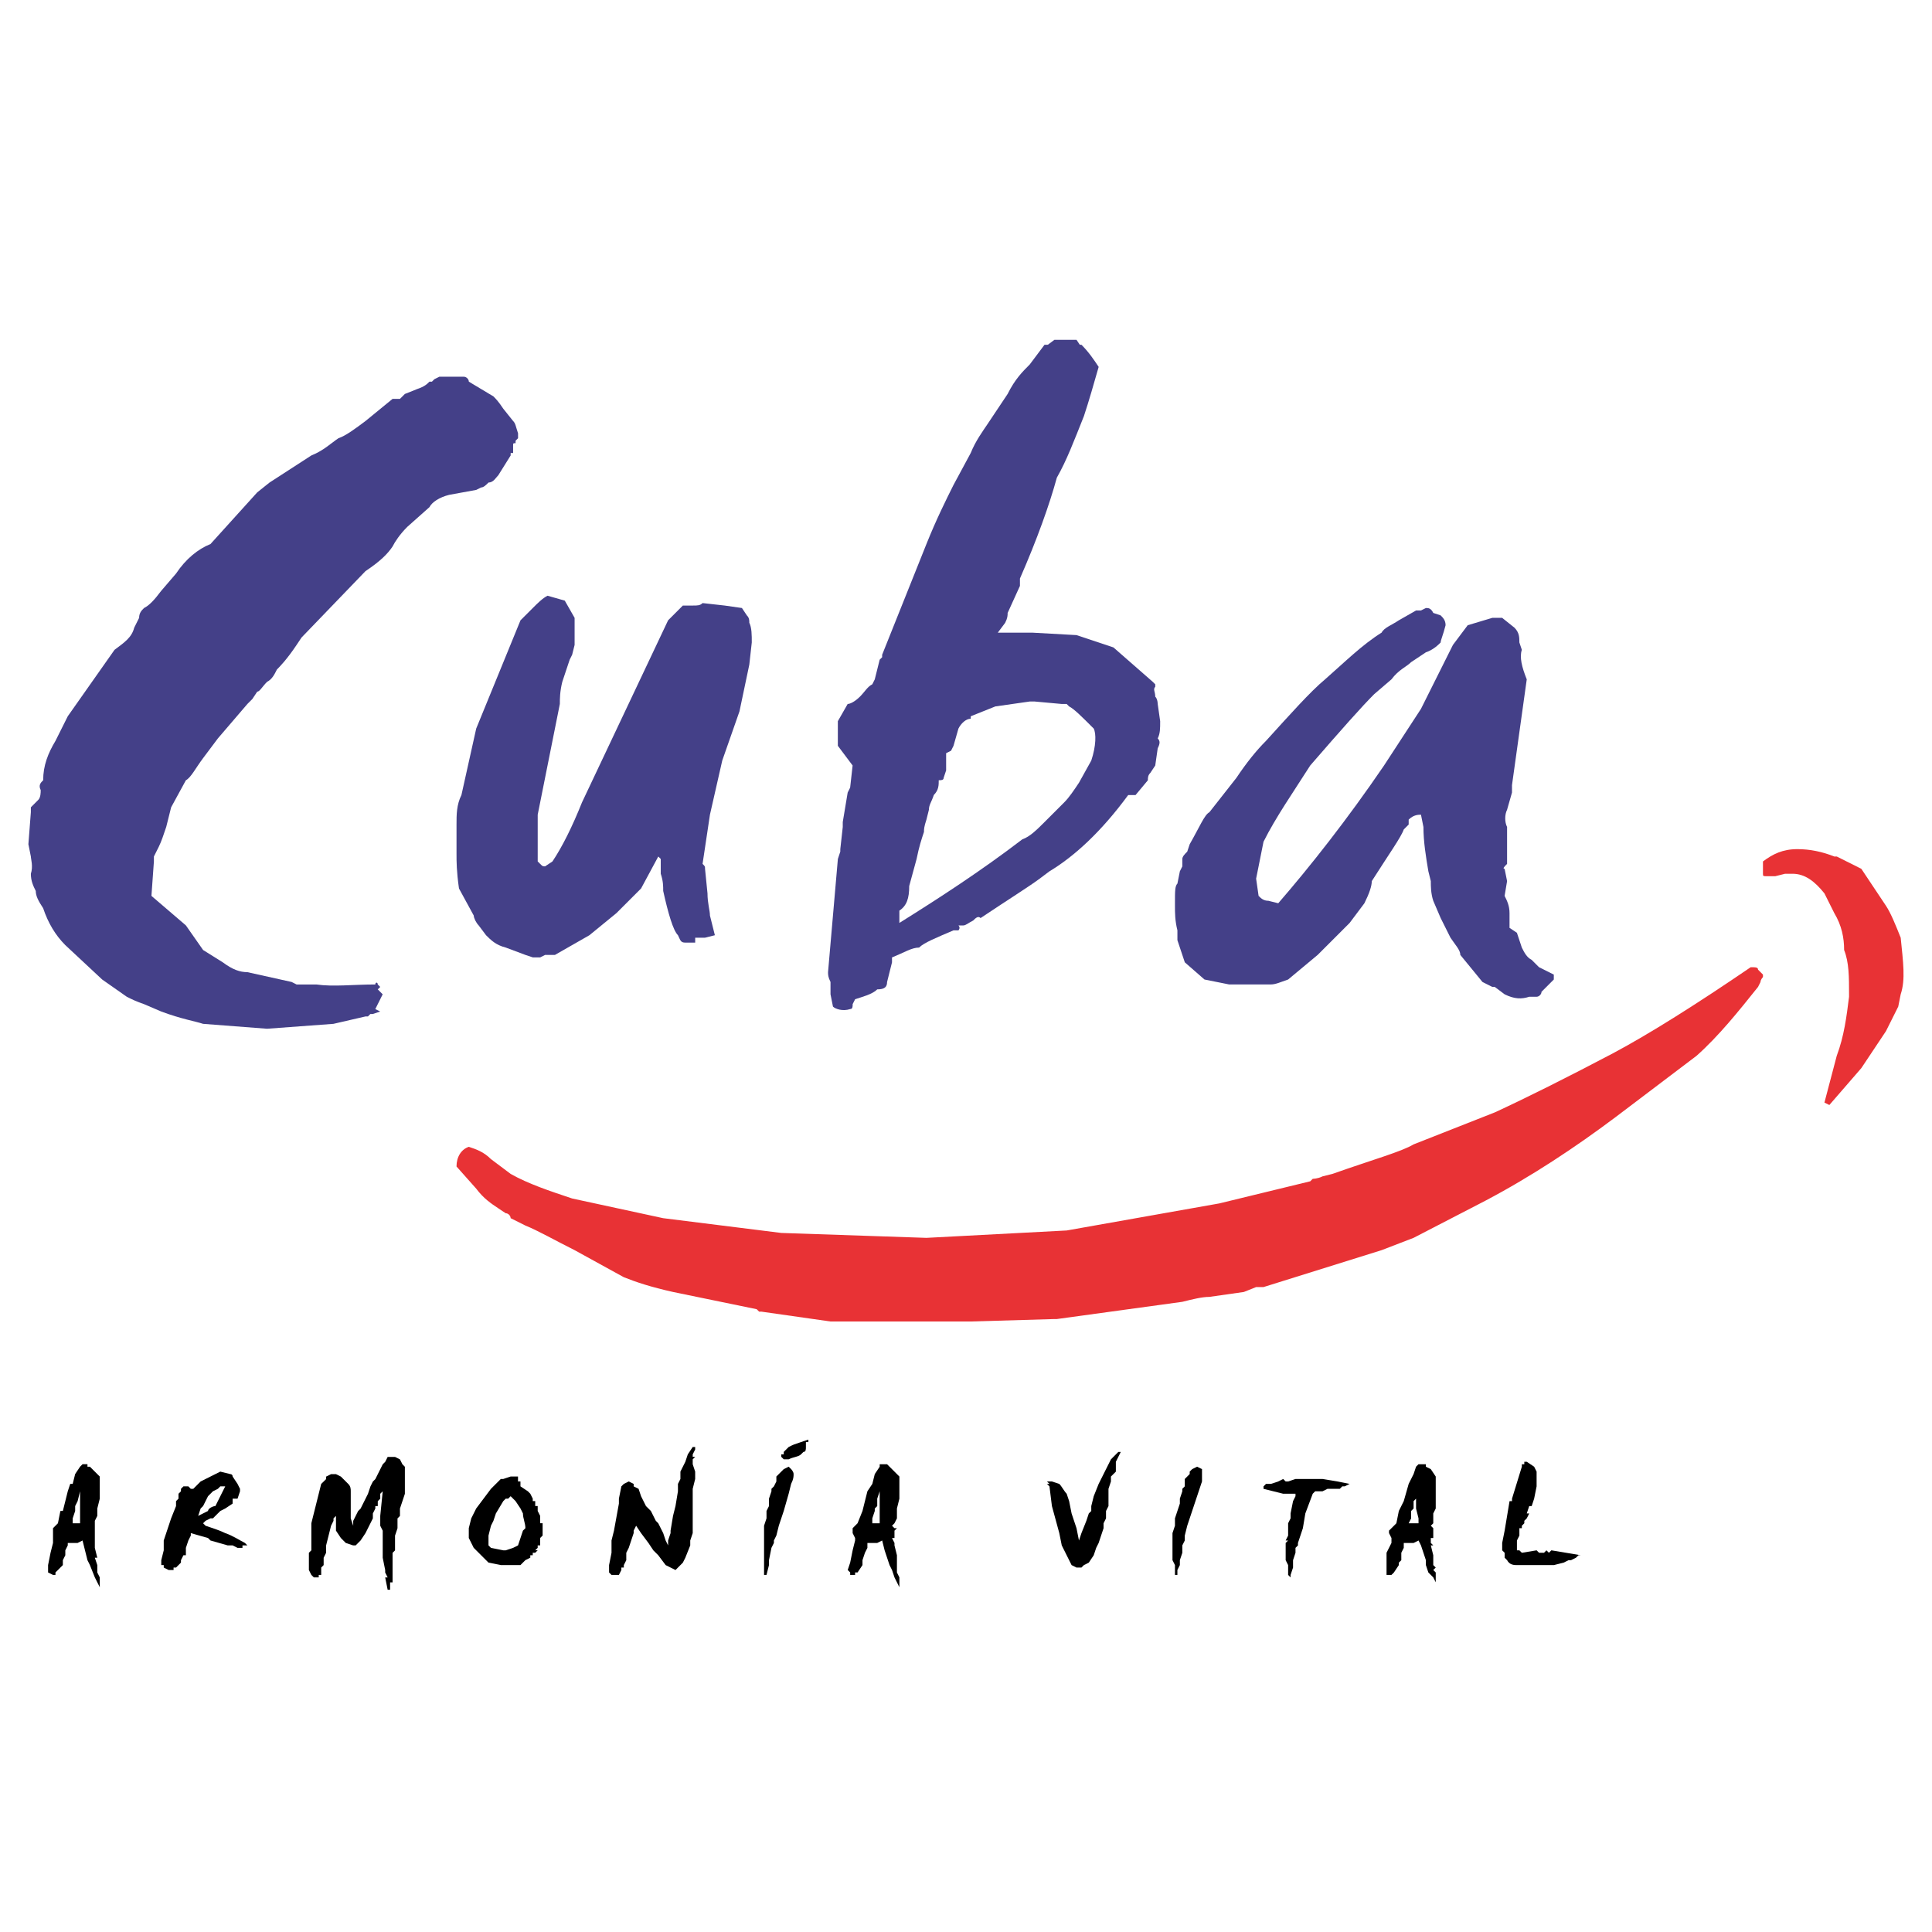 <?xml version="1.0" encoding="utf-8"?>
<!-- Generator: Adobe Illustrator 13.0.0, SVG Export Plug-In . SVG Version: 6.00 Build 14948)  -->
<!DOCTYPE svg PUBLIC "-//W3C//DTD SVG 1.0//EN" "http://www.w3.org/TR/2001/REC-SVG-20010904/DTD/svg10.dtd">
<svg version="1.0" id="Layer_1" xmlns="http://www.w3.org/2000/svg" xmlns:xlink="http://www.w3.org/1999/xlink" x="0px" y="0px"
	 width="192.756px" height="192.756px" viewBox="0 0 192.756 192.756" enable-background="new 0 0 192.756 192.756"
	 xml:space="preserve">
<g>
	<polygon fill-rule="evenodd" clip-rule="evenodd" fill="#FFFFFF" points="0,0 192.756,0 192.756,192.756 0,192.756 0,0 	"/>
	<path fill-rule="evenodd" clip-rule="evenodd" fill="#E83235" d="M183.256,85.455h-0.245c-1.228-0.491-2.455-0.736-3.683-0.736
		c-1.473,0-2.454,0.491-3.437,1.228v1.228c0,0.245,0,0.245,0.491,0.245h0.736l0.981-0.245h0.737c1.228,0,2.209,0.736,3.19,1.963
		l0.982,1.964c0.736,1.228,0.981,2.455,0.981,3.682c0.491,1.228,0.491,2.7,0.491,4.418v0.246c-0.245,1.963-0.491,3.926-1.228,5.891
		l-1.228,4.664l0.491,0.244l3.191-3.682l2.454-3.682l1.228-2.455l0.245-1.227c0.491-1.475,0.246-3.191,0-5.646
		c-0.491-1.227-0.981-2.455-1.473-3.191l-2.454-3.682L183.256,85.455L183.256,85.455z"/>
	<path fill-rule="evenodd" clip-rule="evenodd" fill="#E83235" d="M169.264,105.338c2.209-1.965,4.174-4.42,6.137-6.873l0.246-0.492
		c0-0.246,0.245-0.49,0.245-0.49v-0.246l-0.491-0.491c0-0.246-0.245-0.246-0.735-0.246c-5.401,3.682-10.064,6.629-13.747,8.592
		c-4.664,2.455-8.592,4.418-11.782,5.891l-8.101,3.191c-1.228,0.736-3.928,1.473-8.102,2.947l-0.981,0.244
		c-0.49,0.246-0.981,0.246-0.981,0.246l-0.246,0.246l-9.082,2.209l-15.22,2.699l-13.991,0.736l-14.483-0.49l-11.783-1.473
		l-9.083-1.965c-2.209-0.736-4.418-1.473-6.137-2.453l-1.964-1.475c-0.736-0.736-1.473-0.98-2.209-1.227
		c-0.736,0.246-1.228,0.982-1.228,1.963l1.964,2.209c0.736,0.982,1.473,1.475,2.209,1.965l0.736,0.49
		c0.246,0,0.491,0.246,0.491,0.492l1.473,0.736c1.228,0.49,2.945,1.473,4.91,2.455l4.909,2.699c1.228,0.492,2.701,0.982,4.91,1.473
		l8.346,1.719l0.246,0.246h0.246l6.874,0.98h13.992l8.345-0.244h0.246l12.52-1.719c0.981-0.246,1.963-0.492,2.699-0.492l3.437-0.49
		l1.228-0.49h0.491h0.246l11.782-3.682l3.191-1.229l7.118-3.682c4.664-2.455,9.082-5.4,13.01-8.346L169.264,105.338L169.264,105.338
		z"/>
	<polygon fill-rule="evenodd" clip-rule="evenodd" fill="#444088" points="105.195,33.906 104.214,34.642 107.896,34.642 
		107.405,33.906 107.16,33.906 105.441,33.906 105.195,33.906 	"/>
	<path fill-rule="evenodd" clip-rule="evenodd" fill="#444088" d="M109.614,36.605c-0.491-0.736-0.982-1.472-1.718-2.209h-3.683
		l-1.473,1.964c-0.736,0.736-1.473,1.472-2.209,2.946l-1.965,2.945c-0.49,0.737-1.227,1.719-1.717,2.946l-1.719,3.191
		c-0.736,1.472-1.718,3.437-2.7,5.891l-4.418,11.046v0.246l-0.246,0.246l-0.49,1.964l-0.246,0.491
		c-0.491,0.246-0.737,0.736-1.228,1.227c-0.491,0.491-0.982,0.736-1.228,0.736l-0.982,1.718v2.455l1.473,1.964l-0.246,2.209
		l-0.246,0.491l-0.491,2.946v0.491l-0.245,2.209v0.246L83.595,85.7l-0.981,11.291c0,0.245,0,0.491,0.246,0.981v1.229l0.245,1.227
		c0.246,0.246,0.982,0.49,1.719,0.246c0.246,0,0.246-0.246,0.246-0.492l0.245-0.49c0.737-0.244,1.719-0.49,2.209-0.982
		c0.736,0,0.981-0.244,0.981-0.736l0.491-1.962c0-0.246,0-0.246,0-0.491c1.228-0.49,1.964-0.982,2.701-0.982
		c0.491-0.491,1.718-0.982,3.436-1.718h0.491c0,0,0.246-0.246,0-0.491h0.491c0.245,0,0.491-0.246,0.982-0.491
		c0.245-0.245,0.49-0.491,0.736-0.245c2.945-1.964,4.909-3.191,5.892-3.928l0.981-0.736c2.455-1.473,5.154-3.928,7.855-7.61h0.735
		l1.228-1.473c0-0.245,0-0.49,0.246-0.736l0.49-0.737l0.246-1.718c0.245-0.491,0.245-0.736,0-0.982
		c0.245-0.491,0.245-0.981,0.245-1.718l-0.245-1.718c0,0,0-0.491-0.246-0.736c0-0.491-0.245-0.737,0-0.981v-0.246l-0.245-0.246
		l-3.928-3.437l-3.682-1.227l-4.419-0.246h-2.7c-0.245,0-0.491,0-0.735,0l0.735-0.981c0.246-0.491,0.246-0.736,0.246-0.982
		l1.228-2.7v-0.737c1.718-3.927,2.945-7.364,3.682-10.064c0.981-1.718,1.719-3.682,2.7-6.137
		C108.632,40.042,109.123,38.324,109.614,36.605L109.614,36.605z M103.231,69.99l2.701,0.246h0.49l0.246,0.246
		c0.491,0.246,1.228,0.982,2.454,2.209c0.246,0.49,0.246,1.718-0.245,3.191l-1.228,2.209c-0.49,0.736-0.981,1.473-1.473,1.963
		l-1.964,1.964c-0.736,0.737-1.473,1.473-2.209,1.718c-4.173,3.191-8.346,5.891-12.273,8.346v-1.227
		c0.737-0.491,0.982-1.228,0.982-2.455l0.737-2.7c0.246-1.228,0.49-1.964,0.736-2.701c0-0.245,0-0.49,0.246-1.227l0.246-0.982
		c0-0.49,0.246-0.736,0.49-1.473c0.491-0.491,0.491-0.981,0.491-1.473c0.246,0,0.491,0,0.491-0.245l0.246-0.736v-1.718l0.492-0.246
		l0.245-0.491l0.491-1.718c0.246-0.491,0.736-0.982,1.228-0.982v-0.246l2.454-0.982l3.437-0.491H103.231L103.231,69.99z"/>
	<path fill-rule="evenodd" clip-rule="evenodd" fill="#444088" d="M137.844,63.116c-1.964,1.228-3.683,2.946-5.646,4.665
		c-1.473,1.227-3.437,3.437-5.891,6.137c-0.982,0.981-1.964,2.209-2.946,3.682l-2.7,3.437c-0.49,0.246-0.981,1.473-1.964,3.191
		l-0.245,0.737c-0.245,0.245-0.49,0.491-0.49,0.736v0.491v0.245l-0.246,0.491l-0.246,1.228c-0.244,0.245-0.244,0.736-0.244,1.963
		v0.246c0,0.736,0,1.473,0.244,2.455v0.49v0.491l0.737,2.209l1.964,1.716l2.455,0.492h4.173c0.49,0,0.981-0.246,1.718-0.492
		l2.946-2.453l3.19-3.191l1.473-1.963c0.491-0.982,0.737-1.718,0.737-2.209c1.718-2.7,2.945-4.418,3.19-5.154l0.491-0.491
		c0-0.246,0-0.491,0-0.491c0.491-0.491,0.982-0.491,1.227-0.491l0.246,1.228c0,1.473,0.245,2.945,0.491,4.418l0.245,0.981
		c0,0.491,0,1.228,0.245,1.964l0.737,1.719c0.245,0.49,0.49,0.981,0.981,1.963c0.491,0.736,0.982,1.228,0.982,1.718l2.209,2.699
		l0.981,0.492h0.246l0.981,0.736c0.982,0.49,1.718,0.49,2.455,0.246h0.736c0.245,0,0.49-0.246,0.49-0.492l1.228-1.229v-0.244v-0.246
		l-1.473-0.736l-0.736-0.735c-0.491-0.246-0.736-0.736-0.982-1.228l-0.49-1.473l-0.737-0.491v-1.473c0-0.736-0.244-1.228-0.49-1.718
		l0.246-1.473l-0.246-1.227c-0.245,0,0-0.246,0.246-0.491v-3.682c-0.246-0.491-0.246-1.228,0-1.719l0.49-1.718v-0.736l1.473-10.556
		c-0.491-1.228-0.736-2.209-0.491-2.946l-0.245-0.736c0-0.492,0-0.983-0.49-1.473l-1.228-0.982h-0.982l-2.455,0.736l-1.473,1.963
		l-3.191,6.383l-3.682,5.646c-3.682,5.401-7.364,10.064-10.556,13.747l-0.981-0.246c-0.49,0-0.736-0.246-0.981-0.491l-0.246-1.718
		l0.737-3.682c1.227-2.455,2.945-4.91,4.663-7.61c3.191-3.682,5.155-5.891,6.383-7.118l1.718-1.473
		c0.736-0.982,1.474-1.228,1.964-1.718l1.473-0.981c0.736-0.246,1.228-0.737,1.474-0.982c0-0.246,0.245-0.737,0.49-1.719
		c0-0.491-0.245-0.736-0.49-0.982l-0.737-0.246c-0.245-0.491-0.49-0.491-0.736-0.491l-0.491,0.245h-0.49l-1.719,0.982
		C138.825,62.38,138.089,62.626,137.844,63.116L137.844,63.116z"/>
	<path fill-rule="evenodd" clip-rule="evenodd" fill="#444088" d="M26.891,48.143l-1.228,0.982L21,54.279
		c-1.228,0.491-2.455,1.473-3.437,2.946l-1.474,1.718c-0.736,0.982-1.227,1.473-1.718,1.719c-0.246,0.245-0.491,0.491-0.491,0.982
		l-0.491,0.982c-0.245,0.981-0.982,1.473-1.964,2.209l-4.664,6.628l-1.227,2.455c-0.737,1.227-1.227,2.454-1.227,3.927
		c-0.246,0.246-0.492,0.492-0.246,0.982c0,0.246,0,0.737-0.246,0.982l-0.736,0.737v0.245v0.246l-0.246,3.191l0.246,1.228
		c0,0.246,0.246,0.982,0,1.719c0,0.736,0.246,1.227,0.49,1.718c0,0.491,0.246,0.982,0.737,1.719c0.49,1.472,1.227,2.7,2.209,3.682
		l3.682,3.435l2.455,1.721c0.491,0.244,0.981,0.49,1.718,0.734l1.718,0.736c1.964,0.738,3.437,0.982,4.173,1.229l6.382,0.49
		l6.628-0.49l3.192-0.736h0.245l0.246-0.246h0.245l0.736-0.246l-0.49-0.244l0.736-1.473l-0.491-0.492l0.246-0.244l-0.246-0.246
		c0-0.246-0.245-0.246-0.245,0c-2.209,0-4.174,0.246-5.892,0h-1.963L29.1,97.973l-4.418-0.981c-0.736,0-1.472-0.246-2.455-0.981
		l-1.963-1.228l-1.718-2.455l-3.437-2.946l0.246-3.437c0-0.246,0-0.246,0-0.491l0.491-0.982c0.245-0.49,0.491-1.228,0.737-1.963
		l0.491-1.964l1.473-2.701c0.491-0.245,0.982-1.227,1.718-2.209l1.473-1.964l2.945-3.437l0.491-0.491l0.49-0.736
		c0.246,0,0.491-0.49,0.982-0.981c0.491-0.246,0.737-0.736,0.982-1.228c0.245-0.246,0.982-0.982,1.964-2.455l0.491-0.736
		l6.383-6.627c1.472-0.982,2.209-1.718,2.7-2.455c0.246-0.491,0.736-1.228,1.473-1.964l2.209-1.964
		c0.246-0.491,0.982-0.981,1.964-1.227l2.7-0.492l0.491-0.245c0.246,0,0.491-0.246,0.736-0.491c0.492,0,0.737-0.491,0.983-0.736
		l1.227-1.964c0,0,0,0,0-0.245h0.245v-0.736c0-0.245,0-0.245,0.246-0.245V43.97l0.246-0.246v-0.491
		c-0.246-0.736-0.246-0.982-0.492-1.227l-0.981-1.227c-0.491-0.737-0.736-0.982-0.982-1.228l-2.455-1.473
		c0-0.246-0.246-0.491-0.491-0.491h-2.455l-0.491,0.245l-0.245,0.246h-0.246c-0.246,0.246-0.491,0.491-1.227,0.736l-1.228,0.491
		c-0.245,0.246-0.245,0.246-0.491,0.491h-0.736l-2.7,2.209c-0.982,0.736-1.965,1.473-2.701,1.718
		c-0.736,0.491-1.473,1.228-2.701,1.718L26.891,48.143L26.891,48.143z"/>
	<path fill-rule="evenodd" clip-rule="evenodd" fill="#444088" d="M54.629,59.435c-0.49,0.246-0.981,0.736-1.473,1.228l-1.227,1.228
		L47.511,72.69l-1.473,6.627c-0.491,0.982-0.491,1.964-0.491,2.946v2.945c0,0.737,0,1.719,0.246,3.437l1.473,2.701
		c0,0.246,0.246,0.736,0.491,0.982l0.737,0.981c0.491,0.491,0.982,0.982,1.963,1.228l1.964,0.736l0.736,0.246
		c0.246,0,0.491,0,0.737,0l0.491-0.246h0.981l3.437-1.964l2.701-2.209l2.455-2.455l1.718-3.191l0.246,0.246v1.473
		c0.245,0.736,0.245,1.227,0.245,1.718c0.491,2.209,0.982,3.928,1.473,4.418c0.246,0.491,0.246,0.736,0.737,0.736h0.981v-0.491
		h0.246h0.736l0.982-0.246l-0.491-1.963c0-0.491-0.245-1.228-0.245-2.209l-0.246-2.455c0-0.246,0-0.246-0.246-0.491l0.736-4.91
		l1.228-5.4l1.719-4.91l0.981-4.664l0.246-2.209c0-0.737,0-1.473-0.246-1.964c0-0.245,0-0.491-0.246-0.736l-0.49-0.736l-1.719-0.246
		l-2.209-0.246c-0.246,0.246-0.49,0.246-0.981,0.246H68.13l-1.473,1.473l-8.591,18.165c-0.982,2.455-1.964,4.418-2.946,5.892
		l-0.736,0.491c-0.245,0-0.245,0-0.491-0.245l-0.246-0.246v-4.664l2.209-11.046c0-0.491,0-1.228,0.245-2.209l0.736-2.209
		l0.246-0.491l0.246-0.982c0-0.245,0-1.228,0-2.7l-0.981-1.719L54.629,59.435L54.629,59.435z"/>
	<path fill-rule="evenodd" clip-rule="evenodd" d="M8.726,146.086H8.235l-0.246,0.246l-0.49,0.734l-0.246,0.982H7.008l-0.246,0.736
		l-0.245,0.982l-0.246,0.982H6.026l-0.246,1.227l-0.245,0.246l-0.246,0.246v0.244v0.246v0.49v0.492l-0.246,0.98l-0.246,1.229v0.49
		v0.246l0.491,0.244h0.246v-0.244l0.491-0.49l0.246-0.246v-0.49l0.246-0.492v-0.49l0.245-0.492v-0.244h0.982l0.491-0.246
		l0.491,1.965l0.245,0.49l0.491,1.227l0.246,0.492l0.246,0.49v-0.49v-0.492l-0.246-0.49v-0.246v-0.244v-0.246l-0.246-0.736h0.246
		l-0.246-0.982v-0.246v-0.244v-0.492v-0.244v-0.246v-0.246v-0.244v-0.246v-0.246v-0.246l0.246-0.49v-0.244v-0.492l0.246-0.982
		v-0.736v-0.244v-1.229l-0.246-0.246l-0.737-0.734H8.726V146.086L8.726,146.086z M7.499,150.26l0.245-0.492l0.245-0.982v1.719v0.982
		v0.49H7.253v-0.49l0.246-0.736v-0.246V150.26L7.499,150.26z"/>
	<path fill-rule="evenodd" clip-rule="evenodd" d="M17.563,149.768v0.492l-0.491,1.227l-0.736,2.209v0.982l-0.246,0.982v0.244v0.246
		h0.246v0.246l0.49,0.244h0.246h0.245v-0.244h0.246l0.245-0.246l0.246-0.246v-0.244l0.246-0.492h0.246v-0.246v-0.49l0.246-0.736
		l0.245-0.49v-0.246l1.719,0.49L21,153.695l1.718,0.49h0.491l0.49,0.246h0.246h0.246v-0.246h0.245h0.246l-0.246-0.244
		c-0.491-0.246-1.227-0.736-1.964-0.982c-0.491-0.246-1.227-0.49-1.963-0.736l-0.246-0.246l0.246-0.246L21,151.486h0.245
		l0.245-0.246l0.491-0.49l0.491-0.246l0.737-0.49v-0.492h0.245H23.7l0.246-0.736c0,0,0,0,0-0.244l-0.246-0.492l-0.49-0.736
		c0-0.246-0.246-0.246-0.246-0.246l-0.982-0.244l-0.491,0.244l-0.981,0.492l-0.491,0.246l-0.736,0.736h-0.246l-0.245-0.246h-0.246
		h-0.246l-0.246,0.246v0.244l-0.246,0.246v0.49L17.563,149.768L17.563,149.768z M20.754,149.277l0.491-0.492l0.491-0.244
		l0.245-0.246h0.491l-0.246,0.49l-0.245,0.492l-0.491,0.982c-0.245,0-0.736,0.244-0.736,0.49l-0.982,0.49l0.245-0.736l0.246-0.244
		l0.246-0.492L20.754,149.277L20.754,149.277z"/>
	<path fill-rule="evenodd" clip-rule="evenodd" d="M32.046,148.049l-0.246,0.982l-0.737,2.945v2.701l-0.245,0.244v1.229v0.49
		l0.245,0.49l0.246,0.246h0.246H31.8v-0.246h0.246v-0.244v-0.49l0.245-0.246v-0.246v-0.244v-0.246l0.246-0.492v-0.49v-0.246
		l0.246-0.98l0.246-0.982l0.245-0.492v-0.244l0.246-0.246v1.473l0.491,0.736l0.49,0.492l0.737,0.244h0.245l0.491-0.49l0.491-0.736
		l0.491-0.982l0.245-0.49v-0.49l0.246-0.492v-0.244h0.245v-0.492l0.246-0.246v-0.244v-0.246l0.246-0.246l-0.246,2.455v0.246v0.736
		l0.246,0.49v0.982v1.719l0.246,1.227v0.246l0.246,0.49h-0.246l0.246,1.229h0.245v0.244v-0.244v-0.246v-0.49h0.246v-0.246v-0.246
		v-0.246v-0.244v-0.246v-0.244v-0.246v-0.982v-0.246l0.246-0.244v-0.736v-0.492v-0.244l0.246-0.736v-0.246v-0.246v-0.49l0.245-0.246
		v-0.736l0.491-1.473v-0.49v-0.982v-0.736v-0.49l-0.245-0.246l-0.246-0.49l-0.49-0.246h-0.491h-0.245l-0.246,0.49l-0.246,0.246
		l-0.736,1.473l-0.246,0.246l-0.245,0.49l-0.246,0.736l-0.736,1.473l-0.246,0.246l-0.49,0.98v0.492l-0.246-0.736v-1.719v-0.982
		c0-0.244,0-0.49-0.246-0.736l-0.491-0.49l-0.246-0.246l-0.491-0.246h-0.491l-0.491,0.246v0.246l-0.246,0.246L32.046,148.049
		L32.046,148.049z"/>
	<path fill-rule="evenodd" clip-rule="evenodd" d="M51.192,147.312h-0.245l-0.736,0.246h-0.246l-0.245,0.246l-0.246,0.244
		l-0.246,0.246l-0.246,0.246l-0.736,0.98l-0.736,0.982l-0.246,0.492l-0.246,0.49l-0.246,0.982v0.98l0.491,0.982l0.736,0.736
		l0.736,0.736l1.228,0.246h0.737h0.245h0.491h0.491l0.245-0.246l0.246-0.244l0.491-0.246v-0.246h0.245v-0.246h0.246l0.246-0.244
		h-0.246l0.246-0.246v-0.246h0.246v-0.736l0.246-0.244v-0.736v-0.246v-0.246h-0.246v-0.736l-0.246-0.49v-0.49h-0.246v-0.492h-0.246
		v-0.246l-0.245-0.49l-0.246-0.246l-0.736-0.49v-0.49h-0.245v-0.492h-0.246H51.192L51.192,147.312z M50.456,149.521h0.246
		l0.245-0.244l0.491,0.49l0.491,0.736l0.245,0.492c0,0.49,0.246,0.98,0.246,1.473l-0.246,0.244l-0.245,0.736l-0.245,0.736
		l-0.492,0.246l-0.736,0.246h-0.245l-1.228-0.246l-0.246-0.246v-0.98l0.246-0.982l0.246-0.492l0.246-0.734l0.736-1.229
		L50.456,149.521L50.456,149.521z"/>
	<polygon fill-rule="evenodd" clip-rule="evenodd" points="61.748,149.521 61.748,150.014 61.257,152.713 61.011,153.695 
		61.011,154.922 60.767,156.15 60.767,156.641 60.767,156.887 61.011,157.131 61.257,157.131 61.502,157.131 61.748,157.131 
		61.994,156.641 61.994,156.396 62.239,156.396 62.239,156.15 62.484,155.66 62.484,154.922 62.73,154.432 63.221,152.959 
		63.221,152.713 63.466,152.223 63.958,152.959 64.693,153.941 65.185,154.678 65.675,155.168 66.412,156.15 66.903,156.396 
		67.394,156.641 67.639,156.396 67.885,156.15 68.13,155.904 68.376,155.414 68.866,154.186 68.866,153.695 69.112,152.959 
		69.112,152.469 69.112,151.486 69.112,150.26 69.112,150.014 69.112,149.031 69.112,148.541 69.357,147.559 69.357,146.822 
		69.112,146.086 69.112,145.596 69.357,145.35 69.112,145.35 69.112,145.104 69.357,144.613 69.357,144.367 69.112,144.367 
		68.621,145.104 68.376,145.84 67.885,146.822 67.885,147.559 67.639,148.049 67.639,148.785 67.394,150.26 67.148,151.24 
		66.903,152.713 66.903,152.959 66.657,153.695 66.657,154.186 66.412,153.695 66.167,152.959 65.921,152.469 65.675,151.977 
		65.43,151.73 65.185,151.24 64.939,150.75 64.448,150.26 63.958,149.277 63.712,148.541 63.221,148.295 63.221,148.049 
		62.73,147.805 62.239,148.049 61.994,148.295 61.748,149.521 	"/>
	<path fill-rule="evenodd" clip-rule="evenodd" d="M80.65,143.631l-0.737,0.246c-0.736,0.244-0.736,0.244-1.227,0.49l-0.491,0.49
		v0.246h-0.246v0.246l0.246,0.246h0.246h0.245c0.491-0.246,0.981-0.246,1.227-0.492l0.246-0.246c0.246,0,0.246-0.244,0.246-0.49
		h0.246h-0.246v-0.246v-0.244h0.246V143.631h0.245H80.65L80.65,143.631z"/>
	<path fill-rule="evenodd" clip-rule="evenodd" d="M78.686,146.332l-0.491,0.244l-0.246,0.246l-0.491,0.49v0.492l-0.245,0.49
		l-0.246,0.246v0.244l-0.246,0.736v0.738l-0.246,0.49v0.736l-0.245,0.736v0.736v1.227v0.982v0.492v0.49v0.98h0.245l0.246-0.98
		v-0.246v-0.244l0.246-1.229l0.246-0.49v-0.246l0.245-0.49l0.245-0.982l0.492-1.473l0.491-1.719l0.245-0.982
		c0.246-0.49,0.246-0.736,0.246-0.982c0-0.244-0.246-0.49-0.246-0.49L78.686,146.332L78.686,146.332z"/>
	<path fill-rule="evenodd" clip-rule="evenodd" d="M87.032,148.049l-0.491,0.736l-0.246,0.982l-0.245,0.982l-0.491,1.227
		l-0.246,0.246l-0.245,0.246v0.244v0.246l0.245,0.49v0.246l-0.245,0.982l-0.246,1.227l-0.246,0.736l0.246,0.246v0.244h0.246h0.245
		v-0.244h0.246l0.491-0.736v-0.246v-0.244l0.245-0.738l0.246-0.49v-0.246v-0.244h0.982l0.491-0.246l0.245,0.982l0.245,0.736
		l0.246,0.736l0.246,0.49l0.246,0.736l0.49,0.982v-0.49v-0.492l-0.245-0.49v-0.246v-0.244v-0.246v-0.736v-0.246l-0.245-0.982v-0.244
		l-0.246-0.492h0.246v-0.244v-0.246v-0.246l0.245-0.244h-0.245l-0.246-0.246l0.246-0.246l0.245-0.49v-0.49v-0.492l0.245-0.982
		v-0.736v-0.244v-0.492v-0.736l-0.736-0.736l-0.246-0.244l-0.246-0.246h-0.736v0.246l-0.49,0.734L87.032,148.049L87.032,148.049z
		 M87.277,150.504l0.245-0.244v-0.492v-0.246l0.245-0.736v1.719v0.982v0.49h-0.49h-0.246v-0.49l0.246-0.736V150.504L87.277,150.504z
		"/>
	<path fill-rule="evenodd" clip-rule="evenodd" d="M104.705,148.295l0.245,1.965l0.736,2.699l0.246,1.227l0.736,1.475l0.245,0.49
		l0.491,0.246h0.491l0.245-0.246l0.49-0.246l0.491-0.736l0.246-0.736l0.245-0.49l0.245-0.736l0.246-0.736v-0.492l0.245-0.49v-0.736
		l0.246-0.49v-0.492v-0.49v-0.492v-0.244l0.245-0.736v-0.492l0.491-0.49v-0.246v-0.736l0.245-0.49l0.245-0.492h-0.245l-0.491,0.492
		l-0.245,0.246l-0.245,0.49l-0.246,0.49l-0.245,0.49l-0.246,0.492l-0.245,0.49l-0.491,1.229l-0.245,0.982v0.49l-0.246,0.246
		l-0.244,0.734l-0.491,1.229l-0.246,0.736l-0.245-1.227l-0.491-1.473l-0.245-1.229l-0.246-0.736
		c-0.245-0.246-0.49-0.736-0.736-0.982l-0.736-0.244h-0.245h-0.246l0.246,0.244h-0.246L104.705,148.295L104.705,148.295z"/>
	<path fill-rule="evenodd" clip-rule="evenodd" d="M118.696,146.822v0.244l-0.49,0.492v0.246v0.49l-0.245,0.246v0.244l-0.246,0.736
		v0.492l-0.49,1.473v0.736l-0.246,0.736v0.982v0.98v0.492v0.246l0.246,0.49v0.98h0.244v-0.49l0.246-0.49v-0.49l0.246-0.738v-0.736
		l0.245-0.49v-0.49l0.245-0.982c0.491-1.473,0.982-2.945,1.473-4.418v-0.738v-0.49l-0.49-0.244l-0.491,0.244L118.696,146.822
		L118.696,146.822z"/>
	<polygon fill-rule="evenodd" clip-rule="evenodd" points="126.062,148.541 127.043,148.785 128.024,149.031 129.007,149.031 
		129.252,149.031 129.252,149.277 129.007,149.768 128.761,150.996 128.761,151.486 128.516,151.977 128.516,153.205 
		128.271,153.695 128.516,153.695 128.271,153.941 128.271,155.168 128.271,155.66 128.516,156.15 128.516,156.396 128.516,157.131 
		128.761,157.377 128.761,157.131 129.007,156.396 129.007,156.15 129.007,155.66 129.252,154.922 129.252,154.432 129.497,154.186 
		129.497,153.941 129.743,153.205 129.988,152.469 130.234,150.996 130.971,149.031 131.216,148.785 131.952,148.785 
		132.443,148.541 132.689,148.541 132.689,148.785 132.689,148.541 132.934,148.541 133.18,148.541 133.425,148.541 
		133.671,148.541 133.916,148.295 134.161,148.295 134.652,148.049 133.425,147.805 131.952,147.559 130.725,147.559 
		129.252,147.559 128.516,147.805 128.271,147.805 128.024,147.559 127.533,147.805 126.798,148.049 126.552,148.049 
		126.307,148.049 126.062,148.295 126.062,148.541 	"/>
	<path fill-rule="evenodd" clip-rule="evenodd" d="M141.526,146.086l-0.246,0.246l-0.245,0.734l-0.491,0.982l-0.491,1.719
		l-0.491,0.982l-0.245,1.227l-0.245,0.246l-0.246,0.246l-0.245,0.244v0.246l0.245,0.49v0.492l-0.491,0.98v1.229v0.49v0.49h0.491
		l0.246-0.244l0.49-0.736v-0.246l0.246-0.244v-0.738l0.245-0.49v-0.246v-0.244h0.982l0.491-0.246l0.244,0.49l0.246,0.736
		l0.245,0.738v0.49l0.246,0.736l0.49,0.49l0.246,0.492v0.49v-0.49v-0.492v-0.49l-0.246-0.246l0.246-0.244l-0.246-0.246v-0.736
		v-0.246l-0.245-0.982h0.245l-0.245-0.244v-0.246v-0.246h0.245v-0.244v-0.246v-0.246v-0.244l-0.245-0.246l0.245-0.246v-0.49v-0.49
		l0.246-0.492v-0.982v-0.736v-0.244v-0.492v-0.736l-0.491-0.736l-0.491-0.244v-0.246H141.526L141.526,146.086z M141.035,150.504
		v-0.736l0.245-0.246v-0.736v1.719l0.246,0.982v0.49h-0.246h-0.491h-0.245l0.245-0.49v-0.736L141.035,150.504L141.035,150.504z"/>
	<path fill-rule="evenodd" clip-rule="evenodd" d="M151.835,146.086v0.246l-0.981,3.189v0.246h-0.246l-0.49,2.945l-0.245,1.229
		v0.736l0.245,0.244v0.492l0.246,0.246c0.244,0.49,0.736,0.49,0.981,0.49h0.736h2.7h0.245l0.981-0.246l0.491-0.244h0.246l0.49-0.246
		l0.246-0.246h0.245l-2.945-0.49l-0.245,0.244l-0.246-0.244l-0.245,0.244h-0.491l-0.245-0.244l-1.474,0.244l-0.245-0.244h-0.245
		v-0.492c0,0,0-0.244,0-0.49l0.245-0.49v-0.492v-0.244h0.245v-0.246l0.246-0.246v-0.246l0.245-0.244l0.246-0.49h-0.246l0.246-0.736
		h0.245l0.245-0.738l0.246-1.227v-0.982v-0.49l-0.246-0.49l-0.736-0.492v-0.244v0.244h-0.245v0.246H151.835L151.835,146.086z"/>
</g>
</svg>
